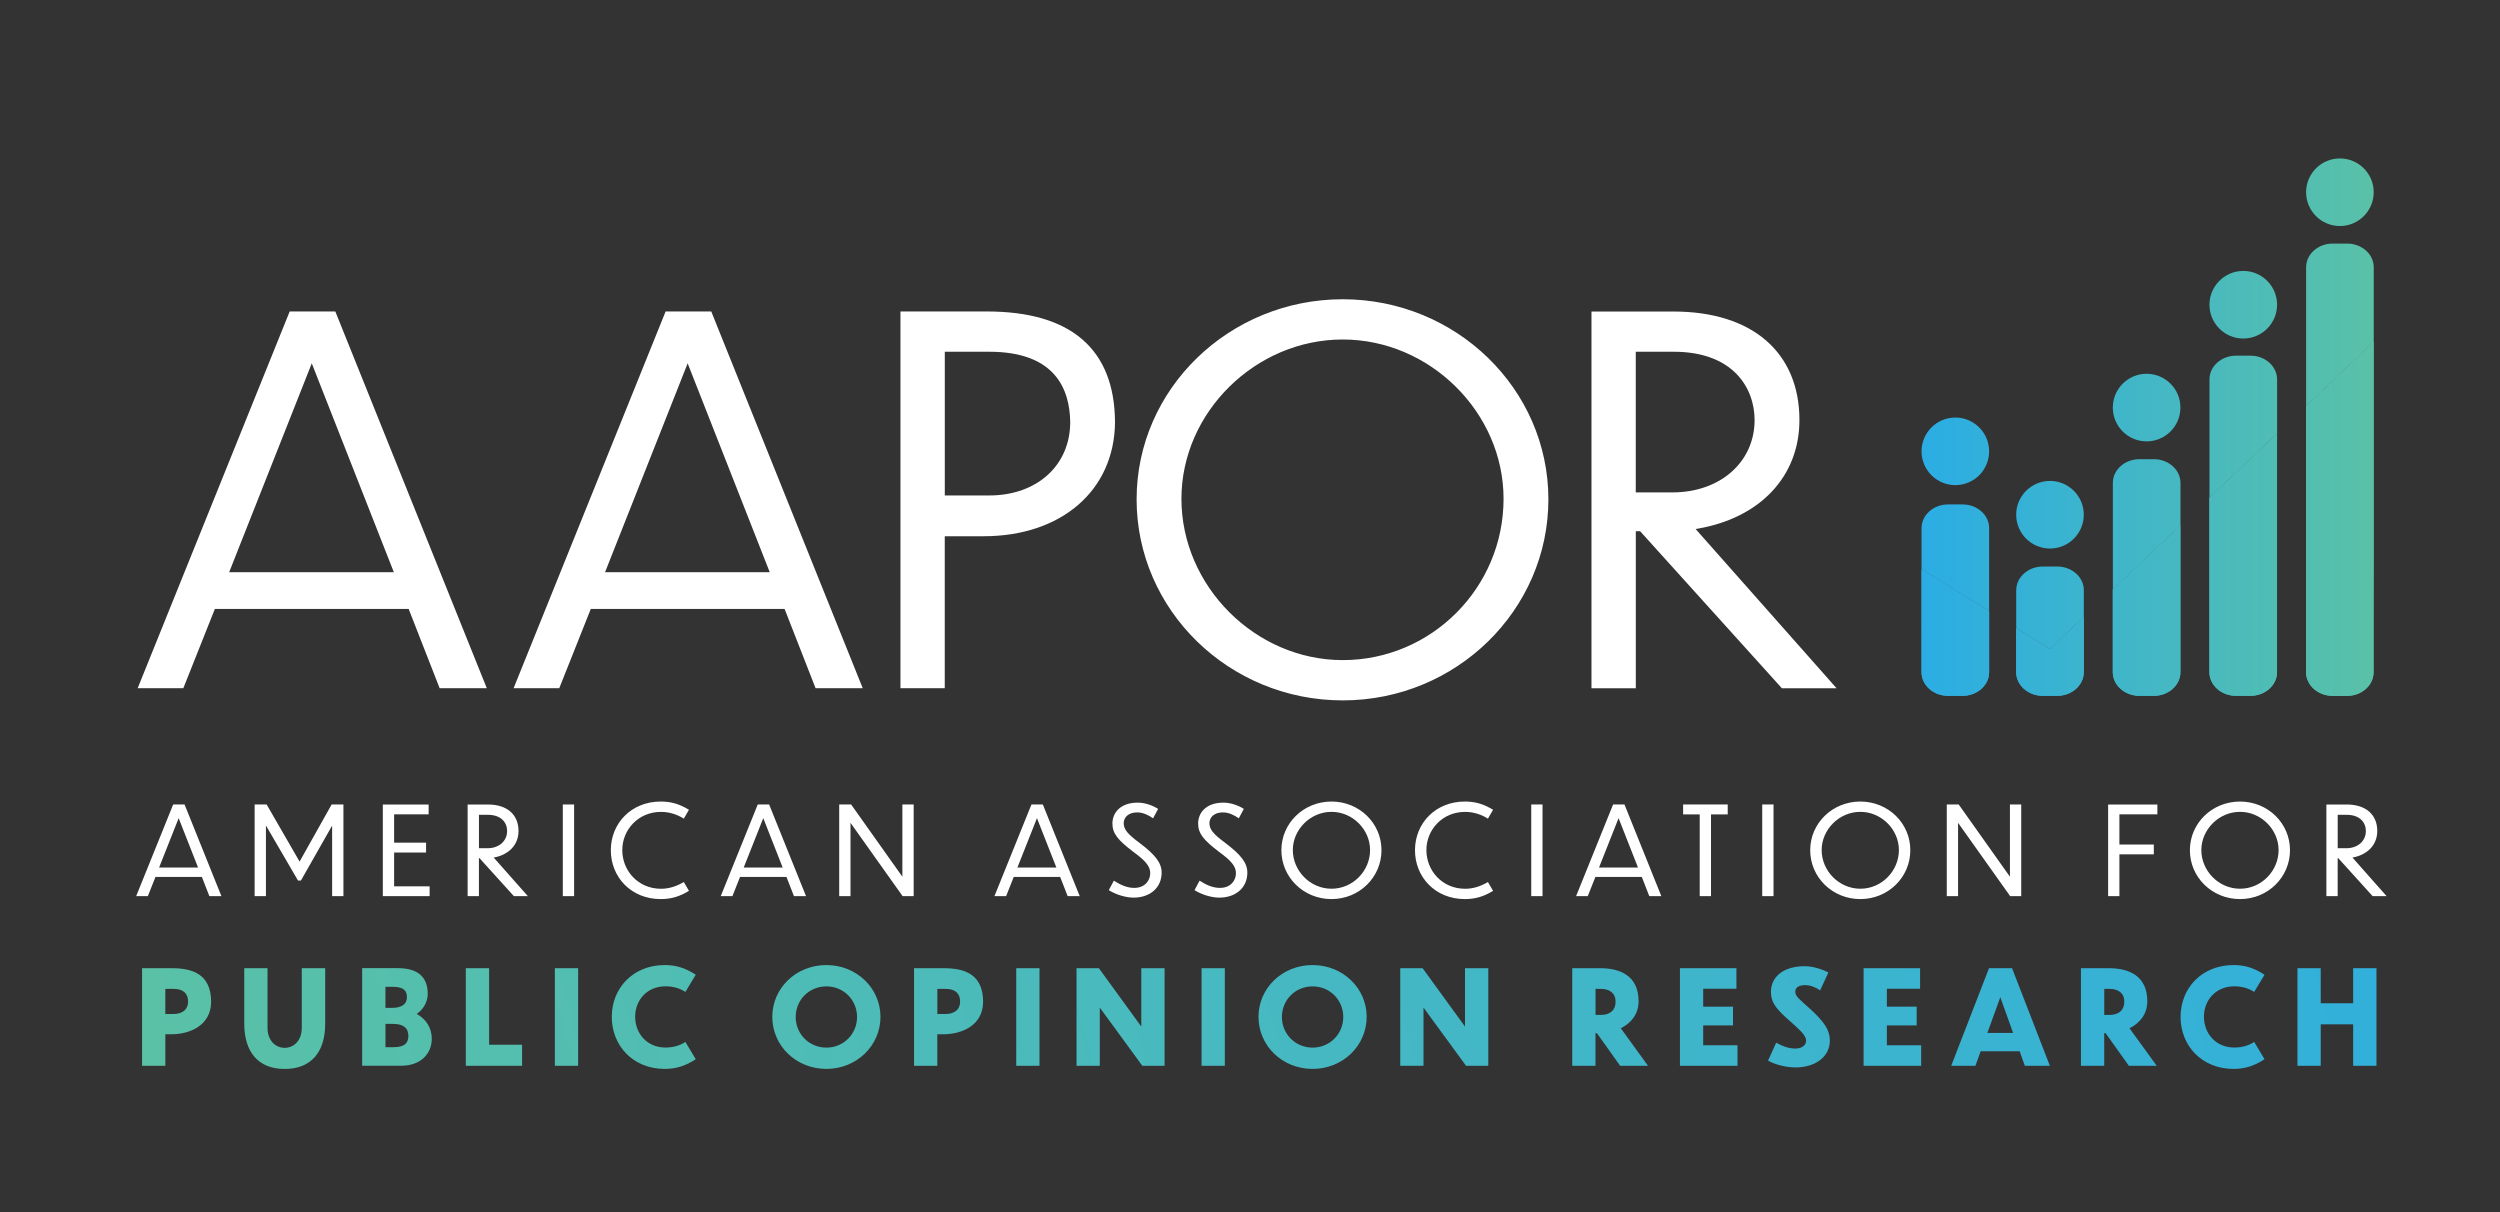 <?xml version="1.0" encoding="utf-8"?>
<!-- Generator: Adobe Illustrator 26.4.1, SVG Export Plug-In . SVG Version: 6.00 Build 0)  -->
<svg version="1.1" id="Layer_1" xmlns="http://www.w3.org/2000/svg" xmlns:xlink="http://www.w3.org/1999/xlink" x="0px" y="0px"
	 viewBox="0 0 659.76 319.9" style="enable-background:new 0 0 659.76 319.9;" xml:space="preserve">
<rect x="0" y="0" width="659.76" height="319.9" fill="#333333" stroke="none"/>
<style type="text/css">
	.st0{fill:#FFFFFF;}
	.st1{fill:url(#SVGID_1_);}
	.st2{fill:#FFFFFF;stroke:#FFFFFF;stroke-width:1.75;stroke-miterlimit:10;}
	.st3{fill:url(#SVGID_00000016040147979908710430000006398712497453298839_);}
	.st4{fill:url(#SVGID_00000169550091803635491230000018100594799087173762_);}
	.st5{fill:url(#SVGID_00000067925963702760440310000013345776799322531990_);}
	.st6{fill:url(#SVGID_00000183966164435291645630000015866237965580753806_);}
	.st7{fill:url(#SVGID_00000129171094410662025910000004276606154189463481_);}
	.st8{fill:url(#SVGID_00000002343090586588746620000008571677075784548283_);}
	.st9{fill:url(#SVGID_00000096037127234737984690000010153797438519896511_);}
	.st10{fill:url(#SVGID_00000005247750173430969180000009620527879870313873_);}
	.st11{fill:url(#SVGID_00000112623795884591562960000006285544961437957020_);}
	.st12{fill:url(#SVGID_00000084498825618232091730000002260001592778741644_);}
	.st13{fill:url(#SVGID_00000042725696096630711340000013827420382194907564_);}
	.st14{fill:url(#SVGID_00000031167440145888144830000005688480591261591691_);}
	.st15{fill:url(#SVGID_00000000943319547455350530000015791702784999087531_);}
	.st16{fill:url(#SVGID_00000069365618456979970820000003284777351527786880_);}
	.st17{fill:url(#SVGID_00000038414754127518929010000003121950581916790715_);}
	.st18{fill:url(#SVGID_00000106825524811766476910000011043999740423595417_);}
	.st19{fill:url(#SVGID_00000136384024973486655420000000806977825949571990_);}
	.st20{fill:url(#SVGID_00000090253324555336354280000006692535608631444154_);}
	.st21{fill:url(#SVGID_00000037672821422545019180000005930425138465839518_);}
	.st22{fill:url(#SVGID_00000127741912173637109810000014158807757126478774_);}
</style>
<g>
	<g>
		<path class="st0" d="M619.27,215.03c3.6,0,5.09,2.11,5.09,4.28c0,2.59-2.07,4.54-5.16,4.54h-2.27v-8.82H619.27z M626.14,236.49
			h3.69l-9.01-10.18c3.76-0.65,6.55-3.18,6.55-7c0-4.18-2.82-7-8.11-7h-5.32v24.18h2.98v-10.02h0.16L626.14,236.49z M591.15,214.25
			c5.64,0,10.18,4.73,10.18,10.08c0,5.51-4.54,10.21-10.18,10.21c-5.64,0-10.21-4.73-10.21-10.21
			C580.94,218.98,585.51,214.25,591.15,214.25z M591.15,211.53c-7.39,0-13.23,5.74-13.23,12.84c0,7.13,5.83,12.9,13.23,12.9
			c7.36,0,13.19-5.77,13.19-12.9C604.34,217.26,598.51,211.53,591.15,211.53z M556.34,236.49h2.98v-11.02h9.08v-2.59h-9.08v-7.97
			h10.02v-2.59h-13V236.49z M530.49,236.49h2.92v-24.18h-2.98v19.06l-13.52-19.06h-3.15v24.18h2.98v-19.35L530.49,236.49z
			 M490.95,214.25c5.64,0,10.18,4.73,10.18,10.08c0,5.51-4.54,10.21-10.18,10.21c-5.64,0-10.21-4.73-10.21-10.21
			C480.74,218.98,485.31,214.25,490.95,214.25z M490.95,211.53c-7.39,0-13.23,5.74-13.23,12.84c0,7.13,5.83,12.9,13.23,12.9
			c7.36,0,13.19-5.77,13.19-12.9C504.15,217.26,498.31,211.53,490.95,211.53z M465.06,236.49h2.98v-24.18h-2.98V236.49z
			 M448.56,236.49h2.98v-21.56h4.41v-2.63h-11.77v2.63h4.38V236.49z M421.99,228.94l5.16-13.03l5.12,13.03H421.99z M435.25,236.49
			h3.18l-9.72-24.18h-3.01l-9.76,24.18h3.08l2.01-5.06h12.25L435.25,236.49z M404.1,236.49h2.98v-24.18h-2.98V236.49z M394.03,213.7
			c-2.63-1.59-4.8-2.17-7.45-2.17c-7.75,0-13.16,5.74-13.16,12.84c0,7.13,5.38,12.9,13.16,12.9c2.66,0,4.93-0.62,7.45-2.17
			l-1.36-2.33c-2.04,1.2-3.99,1.78-6.03,1.78c-6.03,0-10.21-4.77-10.21-10.21c0-5.32,4.18-10.08,10.21-10.08
			c2.24,0,4.28,0.68,6.03,1.78L394.03,213.7z M351.39,214.25c5.64,0,10.18,4.73,10.18,10.08c0,5.51-4.54,10.21-10.18,10.21
			c-5.64,0-10.21-4.73-10.21-10.21C341.18,218.98,345.75,214.25,351.39,214.25z M351.39,211.53c-7.39,0-13.23,5.74-13.23,12.84
			c0,7.13,5.83,12.9,13.23,12.9c7.36,0,13.19-5.77,13.19-12.9C364.58,217.26,358.75,211.53,351.39,211.53z M328.25,213.47
			c-1.52-0.97-3.53-1.65-5.38-1.65c-4.63,0-6.68,2.72-6.68,5.51c0,2.69,1.56,4.44,5.41,7.39c3.34,2.43,4.57,3.89,4.57,5.71
			c0,1.88-1.33,3.89-4.25,3.89c-2.01,0-3.83-0.94-5.35-1.91l-1.33,2.5c1.88,1.2,4.51,1.98,6.55,1.98c4.15,0,7.39-2.46,7.39-6.61
			c0-2.5-1.62-4.67-5.8-7.81c-3.01-2.24-4.21-3.5-4.21-5.22c0-1.2,0.84-2.85,3.63-2.85c1.49,0,2.98,0.75,4.12,1.56L328.25,213.47z
			 M305.63,213.47c-1.52-0.97-3.53-1.65-5.38-1.65c-4.63,0-6.68,2.72-6.68,5.51c0,2.69,1.56,4.44,5.41,7.39
			c3.34,2.43,4.57,3.89,4.57,5.71c0,1.88-1.33,3.89-4.25,3.89c-2.01,0-3.83-0.94-5.35-1.91l-1.33,2.5c1.88,1.2,4.51,1.98,6.55,1.98
			c4.15,0,7.39-2.46,7.39-6.61c0-2.5-1.62-4.67-5.8-7.81c-3.01-2.24-4.21-3.5-4.21-5.22c0-1.2,0.84-2.85,3.63-2.85
			c1.49,0,2.98,0.75,4.12,1.56L305.63,213.47z M268.5,228.94l5.16-13.03l5.12,13.03H268.5z M281.76,236.49h3.18l-9.73-24.18h-3.01
			l-9.76,24.18h3.08l2.01-5.06h12.25L281.76,236.49z M238.2,236.49h2.92v-24.18h-2.98v19.06l-13.52-19.06h-3.15v24.18h2.98v-19.35
			L238.2,236.49z M196.27,228.94l5.16-13.03l5.12,13.03H196.27z M209.53,236.49h3.18l-9.73-24.18h-3.01l-9.76,24.18h3.08l2.01-5.06
			h12.25L209.53,236.49z M181.82,213.7c-2.63-1.59-4.8-2.17-7.46-2.17c-7.75,0-13.16,5.74-13.16,12.84c0,7.13,5.38,12.9,13.16,12.9
			c2.66,0,4.93-0.62,7.46-2.17l-1.36-2.33c-2.04,1.2-3.99,1.78-6.03,1.78c-6.03,0-10.21-4.77-10.21-10.21
			c0-5.32,4.18-10.08,10.21-10.08c2.24,0,4.28,0.68,6.03,1.78L181.82,213.7z M148.53,236.49h2.98v-24.18h-2.98V236.49z
			 M128.74,215.03c3.6,0,5.09,2.11,5.09,4.28c0,2.59-2.07,4.54-5.16,4.54h-2.27v-8.82H128.74z M135.61,236.49h3.69l-9.01-10.18
			c3.76-0.65,6.55-3.18,6.55-7c0-4.18-2.82-7-8.11-7h-5.32v24.18h2.98v-10.02h0.16L135.61,236.49z M101.03,236.49h12.35v-2.59h-9.37
			v-8.92h8.43v-2.59h-8.43v-7.49h9.11v-2.59h-12.09V236.49z M78.64,232.37h0.78l8.23-14.49v18.61h2.98v-24.18h-3.11l-8.46,15.07
			l-8.69-15.07H67.2v24.18h2.98v-18.64L78.64,232.37z M41.99,228.94l5.16-13.03l5.12,13.03H41.99z M55.25,236.49h3.18l-9.72-24.18
			h-3.01l-9.76,24.18h3.08l2.01-5.06h12.25L55.25,236.49z"/>
		<linearGradient id="SVGID_1_" gradientUnits="userSpaceOnUse" x1="61.621" y1="345.582" x2="705.64" y2="161.941">
			<stop  offset="0" style="stop-color:#5AC1A7"/>
			<stop  offset="1" style="stop-color:#2BADE4"/>
		</linearGradient>
		<path class="st1" d="M606.31,281.27h6.14v-10.94h8.56v10.94h6.15v-25.76h-6.15v9.25h-8.56v-9.25h-6.14V281.27z M597.62,257.24
			c-2.8-1.83-5.28-2.56-8.18-2.56c-8.39,0-13.98,6.11-13.98,13.67c0,7.6,5.59,13.74,13.98,13.74c2.9,0,5.45-0.76,8.18-2.56
			l-2.73-4.56c-1.52,1-3.31,1.48-5.25,1.48c-4.9,0-8.01-3.73-8.01-8.15c0-4.32,3.11-8.01,8.01-8.01c1.93,0,3.73,0.48,5.25,1.48
			L597.62,257.24z M556.74,260.97c2.28,0,3.87,1.1,3.87,3.38c0,2.24-1.45,3.49-3.87,3.49h-1.42v-6.87H556.74z M561.82,281.27h7.35
			l-7.18-9.91c2.66-1.31,4.69-3.69,4.69-7.11c0-6.87-5.04-8.74-10.12-8.74h-7.39v25.76h6.14v-8.6h0.38L561.82,281.27z M524.47,272.6
			l3.42-9.43l3.38,9.43H524.47z M534.37,281.27h6.6l-9.98-25.76h-6.08l-9.98,25.76h6.39l1.38-3.83h10.29L534.37,281.27z
			 M491.81,281.27H507v-5.42h-9.05v-5.25h7.87v-4.94h-7.87v-4.73h8.77v-5.42h-14.91V281.27z M482.52,256.65
			c-1.86-0.97-4.21-1.66-6.25-1.66c-6.15,0-8.91,3.25-8.91,6.7c0,3.04,1.45,4.7,5.59,8.29c2.45,2.21,3.69,3.38,3.69,4.7
			c0,1.1-1.07,2.04-2.83,2.04c-1.87,0-3.45-0.66-5.07-1.55l-2.14,4.73c1.97,1.14,4.94,1.8,7.25,1.8c5.04,0,9.05-2.66,9.05-7.11
			c0-2.69-1.35-4.87-5.49-8.6c-2.35-2.14-3.63-3-3.63-4.28c0-1.04,0.86-1.73,2.62-1.73c1.35,0,2.83,0.59,3.94,1.38L482.52,256.65z
			 M443.34,281.27h15.19v-5.42h-9.05v-5.25h7.87v-4.94h-7.87v-4.73h8.77v-5.42h-14.91V281.27z M422.49,260.97
			c2.28,0,3.87,1.1,3.87,3.38c0,2.24-1.45,3.49-3.87,3.49h-1.42v-6.87H422.49z M427.57,281.27h7.35l-7.18-9.91
			c2.66-1.31,4.69-3.69,4.69-7.11c0-6.87-5.04-8.74-10.12-8.74h-7.39v25.76h6.14v-8.6h0.38L427.57,281.27z M386.9,281.27h5.87
			v-25.76h-6.15v15.4l-11.19-15.4h-5.9v25.76h6.14v-15.36L386.9,281.27z M346.41,260.31c4.56,0,8.08,3.59,8.08,8.08
			c0,4.45-3.52,8.08-8.08,8.08c-4.59,0-8.11-3.62-8.11-8.08C338.3,263.9,341.82,260.31,346.41,260.31z M346.41,254.68
			c-8.04,0-14.29,6.11-14.29,13.67c0,7.6,6.25,13.74,14.29,13.74c7.98,0,14.26-6.15,14.26-13.74
			C360.67,260.8,354.39,254.68,346.41,254.68z M317.1,281.27h6.14v-25.76h-6.14V281.27z M301.47,281.27h5.87v-25.76h-6.15v15.4
			L290,255.51h-5.9v25.76h6.14v-15.36L301.47,281.27z M268.19,281.27h6.14v-25.76h-6.14V281.27z M249.51,260.97
			c2.55,0,3.87,1.14,3.87,3.38c0,2.11-1.55,3.25-3.87,3.25h-2.14v-6.63H249.51z M248.92,272.95c4.8,0,10.5-2.24,10.53-8.6
			c-0.04-7.42-5.11-8.84-10.43-8.84h-7.8v25.76h6.14v-8.32H248.92z M218.1,260.31c4.56,0,8.08,3.59,8.08,8.08
			c0,4.45-3.52,8.08-8.08,8.08c-4.59,0-8.11-3.62-8.11-8.08C209.99,263.9,213.51,260.31,218.1,260.31z M218.1,254.68
			c-8.04,0-14.29,6.11-14.29,13.67c0,7.6,6.25,13.74,14.29,13.74c7.98,0,14.26-6.15,14.26-13.74
			C232.36,260.8,226.07,254.68,218.1,254.68z M183.61,257.24c-2.8-1.83-5.28-2.56-8.18-2.56c-8.39,0-13.98,6.11-13.98,13.67
			c0,7.6,5.59,13.74,13.98,13.74c2.9,0,5.46-0.76,8.18-2.56l-2.73-4.56c-1.52,1-3.31,1.48-5.25,1.48c-4.9,0-8.01-3.73-8.01-8.15
			c0-4.32,3.11-8.01,8.01-8.01c1.93,0,3.73,0.48,5.25,1.48L183.61,257.24z M146.43,281.27h6.14v-25.76h-6.14V281.27z M122.93,255.51
			v25.76h14.85v-5.56h-8.7v-20.2H122.93z M103.8,270.22c2.62,0,3.97,1.04,3.97,3.14c0,1.79-0.86,3-3.9,3h-2.14v-6.15H103.8z
			 M103.56,260.42c2.97,0,3.83,1,3.83,2.76c0,1.83-1.38,2.8-3.94,2.8h-1.73v-5.56H103.56z M113.95,274.12
			c0-2.76-1.45-5.18-3.97-6.53c1.87-1.31,2.9-3.31,2.9-5.32c0-3.83-1.97-6.77-7.84-6.77h-9.46v25.76h10.18
			C111.33,281.27,113.95,277.82,113.95,274.12z M85.82,270.15v-14.64h-6.18v15.74c0,3.42-2.14,5.28-4.52,5.28
			c-2.35,0-4.52-1.86-4.52-5.28v-15.74h-6.14v14.64c0,7.63,3.83,11.95,10.67,11.95C82.02,282.1,85.82,277.78,85.82,270.15z
			 M45.77,260.97c2.55,0,3.87,1.14,3.87,3.38c0,2.11-1.55,3.25-3.87,3.25h-2.14v-6.63H45.77z M45.19,272.95
			c4.8,0,10.5-2.24,10.53-8.6c-0.04-7.42-5.11-8.84-10.43-8.84h-7.8v25.76h6.14v-8.32H45.19z"/>
	</g>
	<g>
		<path class="st2" d="M77.04,83.07l-39.41,97.67h10.16l8.32-20.92h52.33l8.18,20.92h10.55L87.9,83.07H77.04z M59.19,151.88
			L82.28,93.5l22.94,58.38H59.19z"/>
		<path class="st2" d="M445.78,139.01l2.12-0.36c16.1-2.78,26.1-13.42,26.1-27.79c0-17.39-12.09-27.77-32.33-27.77h-20.8v97.67h9.95
			v-41.45h2.4l37.42,41.45h12.1L445.78,139.01z M430.81,130.82V91.95h10.86c16.42,0,22.25,10.18,22.25,18.9
			c0,11.57-9.47,19.97-22.52,19.97H430.81z"/>
		<path class="st2" d="M176.25,83.07l-39.41,97.67H147l8.32-20.92h52.33l8.18,20.92h10.55l-39.27-97.67H176.25z M158.39,151.88
			l23.09-58.38l22.94,58.38H158.39z"/>
		<path class="st2" d="M354.36,79.85c-29.51,0-53.53,23.29-53.53,51.92c0,28.78,24.01,52.19,53.53,52.19
			c29.44,0,53.39-23.41,53.39-52.19C407.75,103.14,383.8,79.85,354.36,79.85z M354.36,175.08c-23.55,0-43.45-19.9-43.45-43.45
			c0-23.26,19.9-42.91,43.45-42.91c23.48,0,43.31,19.65,43.31,42.91C397.67,155.59,378.24,175.08,354.36,175.08z"/>
		<path class="st2" d="M260.38,83.07h-21.87v97.67h9.94v-40.1h11.12c20.1,0,33.69-11.76,33.81-29.26
			C293.26,92.6,282.15,83.07,260.38,83.07z M261.06,131.63h-12.6V91.95h12.6c18.17,0,22.13,10.56,22.25,19.42
			C283.31,123.3,274.16,131.63,261.06,131.63z"/>
	</g>
	<g>
		
			<linearGradient id="SVGID_00000154417318177994371490000012859426761976177575_" gradientUnits="userSpaceOnUse" x1="507.094" y1="119.108" x2="626.431" y2="119.108">
			<stop  offset="0" style="stop-color:#2BADE4"/>
			<stop  offset="1" style="stop-color:#5AC1A7"/>
		</linearGradient>
		<path style="fill:url(#SVGID_00000154417318177994371490000012859426761976177575_);" d="M516.02,128.03c4.93,0,8.92-4,8.92-8.92
			s-4-8.92-8.92-8.92c-4.93,0-8.92,4-8.92,8.92S511.09,128.03,516.02,128.03z"/>
		
			<linearGradient id="SVGID_00000093168020093125738620000009912999669525957789_" gradientUnits="userSpaceOnUse" x1="507.094" y1="138.378" x2="626.432" y2="138.378">
			<stop  offset="0" style="stop-color:#2BADE4"/>
			<stop  offset="1" style="stop-color:#5AC1A7"/>
		</linearGradient>
		<path style="fill:url(#SVGID_00000093168020093125738620000009912999669525957789_);" d="M575.43,127.42c0-3.43-3.15-6.24-7-6.24
			h-3.84c-3.85,0-7,2.81-7,6.24v28.16l17.85-16.94V127.42z"/>
		
			<linearGradient id="SVGID_00000028326282563947504770000017306769998116596370_" gradientUnits="userSpaceOnUse" x1="507.094" y1="135.835" x2="626.432" y2="135.835">
			<stop  offset="0" style="stop-color:#2BADE4"/>
			<stop  offset="1" style="stop-color:#5AC1A7"/>
		</linearGradient>
		<path style="fill:url(#SVGID_00000028326282563947504770000017306769998116596370_);" d="M541,144.76c4.93,0,8.92-4,8.92-8.92
			s-4-8.92-8.92-8.92c-4.93,0-8.92,4-8.92,8.92S536.07,144.76,541,144.76z"/>
		
			<linearGradient id="SVGID_00000127742208006958313130000014714187247995398037_" gradientUnits="userSpaceOnUse" x1="507.094" y1="107.559" x2="626.432" y2="107.559">
			<stop  offset="0" style="stop-color:#2BADE4"/>
			<stop  offset="1" style="stop-color:#5AC1A7"/>
		</linearGradient>
		<circle style="fill:url(#SVGID_00000127742208006958313130000014714187247995398037_);" cx="566.5" cy="107.56" r="8.92"/>
		
			<linearGradient id="SVGID_00000018200276771894062230000005839286478862850997_" gradientUnits="userSpaceOnUse" x1="507.094" y1="50.734" x2="626.432" y2="50.734">
			<stop  offset="0" style="stop-color:#2BADE4"/>
			<stop  offset="1" style="stop-color:#5AC1A7"/>
		</linearGradient>
		<circle style="fill:url(#SVGID_00000018200276771894062230000005839286478862850997_);" cx="617.51" cy="50.73" r="8.92"/>
		
			<linearGradient id="SVGID_00000169548253792799727960000013312267003484854675_" gradientUnits="userSpaceOnUse" x1="507.094" y1="80.419" x2="626.432" y2="80.419">
			<stop  offset="0" style="stop-color:#2BADE4"/>
			<stop  offset="1" style="stop-color:#5AC1A7"/>
		</linearGradient>
		<circle style="fill:url(#SVGID_00000169548253792799727960000013312267003484854675_);" cx="592.01" cy="80.42" r="8.92"/>
		
			<linearGradient id="SVGID_00000080921292725826864140000009052723250135882665_" gradientUnits="userSpaceOnUse" x1="507.094" y1="112.616" x2="626.432" y2="112.616">
			<stop  offset="0" style="stop-color:#2BADE4"/>
			<stop  offset="1" style="stop-color:#5AC1A7"/>
		</linearGradient>
		<path style="fill:url(#SVGID_00000080921292725826864140000009052723250135882665_);" d="M600.93,100.1c0-3.43-3.15-6.24-7-6.24
			h-3.84c-3.85,0-7,2.81-7,6.24v31.27l17.85-16.94V100.1z"/>
		
			<linearGradient id="SVGID_00000067200849628029638250000010389005010389448637_" gradientUnits="userSpaceOnUse" x1="507.094" y1="155.282" x2="626.431" y2="155.282">
			<stop  offset="0" style="stop-color:#2BADE4"/>
			<stop  offset="1" style="stop-color:#5AC1A7"/>
		</linearGradient>
		<path style="fill:url(#SVGID_00000067200849628029638250000010389005010389448637_);" d="M524.94,161.31v-21.95
			c0-3.43-3.15-6.24-7-6.24h-3.84c-3.85,0-7,2.81-7,6.24v38.03c0,0.02,0.01,0.03,0.01,0.04l0.01-27.22L524.94,161.31z"/>
		
			<linearGradient id="SVGID_00000040536436384140269830000002001487968087708580_" gradientUnits="userSpaceOnUse" x1="507.094" y1="121.008" x2="626.432" y2="121.008">
			<stop  offset="0" style="stop-color:#2BADE4"/>
			<stop  offset="1" style="stop-color:#5AC1A7"/>
		</linearGradient>
		<path style="fill:url(#SVGID_00000040536436384140269830000002001487968087708580_);" d="M619.43,64.28h-3.84
			c-3.85,0-7,2.81-7,6.24v36.66l17.35-16.46l0.46,87.04c0.01-0.12,0.04-0.23,0.04-0.35V70.51
			C626.43,67.08,623.28,64.28,619.43,64.28z"/>
		
			<linearGradient id="SVGID_00000147206567134413647260000009560245556951518124_" gradientUnits="userSpaceOnUse" x1="507.094" y1="160.411" x2="626.432" y2="160.411">
			<stop  offset="0" style="stop-color:#2BADE4"/>
			<stop  offset="1" style="stop-color:#5AC1A7"/>
		</linearGradient>
		<path style="fill:url(#SVGID_00000147206567134413647260000009560245556951518124_);" d="M549.93,162.84v-7.09
			c0-3.43-3.15-6.24-7-6.24h-3.84c-3.85,0-7,2.81-7,6.24v10l8.92,5.55L549.93,162.84z"/>
		
			<linearGradient id="SVGID_00000170257516589319829250000012529306306824204200_" gradientUnits="userSpaceOnUse" x1="507.094" y1="149.029" x2="626.432" y2="149.029">
			<stop  offset="0" style="stop-color:#2BADE4"/>
			<stop  offset="1" style="stop-color:#5AC1A7"/>
		</linearGradient>
		<path style="fill:url(#SVGID_00000170257516589319829250000012529306306824204200_);" d="M590.08,183.63h3.84
			c3.85,0,7-2.81,7-6.24v-62.96l-17.85,16.94v46.02C583.08,180.82,586.23,183.63,590.08,183.63z"/>
		
			<linearGradient id="SVGID_00000072998384981027671650000009365577160768458375_" gradientUnits="userSpaceOnUse" x1="507.094" y1="149.029" x2="626.432" y2="149.029">
			<stop  offset="0" style="stop-color:#2BADE4"/>
			<stop  offset="1" style="stop-color:#5AC1A7"/>
		</linearGradient>
		<path style="fill:url(#SVGID_00000072998384981027671650000009365577160768458375_);" d="M590.08,183.63h3.84
			c3.85,0,7-2.81,7-6.24v-62.96l-17.85,16.94v46.02C583.08,180.82,586.23,183.63,590.08,183.63z"/>
		
			<linearGradient id="SVGID_00000101814629752082691450000013711606123008941956_" gradientUnits="userSpaceOnUse" x1="507.094" y1="137.167" x2="626.432" y2="137.167">
			<stop  offset="0" style="stop-color:#2BADE4"/>
			<stop  offset="1" style="stop-color:#5AC1A7"/>
		</linearGradient>
		<path style="fill:url(#SVGID_00000101814629752082691450000013711606123008941956_);" d="M608.58,107.17v70.23
			c0,3.43,3.15,6.24,7,6.24h3.84c3.72,0,6.76-2.62,6.96-5.89l-0.46-87.04L608.58,107.17z"/>
		
			<linearGradient id="SVGID_00000163067046603394942870000007028308598663497901_" gradientUnits="userSpaceOnUse" x1="507.094" y1="136.947" x2="626.432" y2="136.947">
			<stop  offset="0" style="stop-color:#2BADE4"/>
			<stop  offset="1" style="stop-color:#5AC1A7"/>
		</linearGradient>
		<path style="fill:url(#SVGID_00000163067046603394942870000007028308598663497901_);" d="M608.58,107.17v70.23
			c0,3.43,3.15,6.24,7,6.24h3.84c3.72,0,6.76-2.62,6.96-5.89V90.26L608.58,107.17z"/>
		
			<linearGradient id="SVGID_00000000189665010164904040000013317941319711711132_" gradientUnits="userSpaceOnUse" x1="507.094" y1="173.233" x2="626.432" y2="173.233">
			<stop  offset="0" style="stop-color:#2BADE4"/>
			<stop  offset="1" style="stop-color:#5AC1A7"/>
		</linearGradient>
		<path style="fill:url(#SVGID_00000000189665010164904040000013317941319711711132_);" d="M539.08,183.63h3.84
			c3.85,0,7-2.81,7-6.24v-14.56l-8.92,8.47l-8.92-5.55v11.64C532.08,180.82,535.23,183.63,539.08,183.63z"/>
		
			<linearGradient id="SVGID_00000112613715381473654620000012180309499756867764_" gradientUnits="userSpaceOnUse" x1="507.094" y1="173.233" x2="626.432" y2="173.233">
			<stop  offset="0" style="stop-color:#2BADE4"/>
			<stop  offset="1" style="stop-color:#5AC1A7"/>
		</linearGradient>
		<path style="fill:url(#SVGID_00000112613715381473654620000012180309499756867764_);" d="M539.08,183.63h3.84
			c3.85,0,7-2.81,7-6.24v-14.56l-8.92,8.47l-8.92-5.55v11.64C532.08,180.82,535.23,183.63,539.08,183.63z"/>
		
			<linearGradient id="SVGID_00000086682619758347047160000001187219981346696322_" gradientUnits="userSpaceOnUse" x1="507.094" y1="161.131" x2="626.432" y2="161.131">
			<stop  offset="0" style="stop-color:#2BADE4"/>
			<stop  offset="1" style="stop-color:#5AC1A7"/>
		</linearGradient>
		<path style="fill:url(#SVGID_00000086682619758347047160000001187219981346696322_);" d="M564.58,183.63h3.84
			c3.85,0,7-2.81,7-6.24v-38.76l-17.85,16.94v21.82C557.58,180.82,560.73,183.63,564.58,183.63z"/>
		
			<linearGradient id="SVGID_00000168817826178936107910000000779515518728390314_" gradientUnits="userSpaceOnUse" x1="507.094" y1="161.131" x2="626.432" y2="161.131">
			<stop  offset="0" style="stop-color:#2BADE4"/>
			<stop  offset="1" style="stop-color:#5AC1A7"/>
		</linearGradient>
		<path style="fill:url(#SVGID_00000168817826178936107910000000779515518728390314_);" d="M564.58,183.63h3.84
			c3.85,0,7-2.81,7-6.24v-38.76l-17.85,16.94v21.82C557.58,180.82,560.73,183.63,564.58,183.63z"/>
		
			<linearGradient id="SVGID_00000023253966373666515270000004412366475024159922_" gradientUnits="userSpaceOnUse" x1="507.099" y1="166.921" x2="626.437" y2="166.921">
			<stop  offset="0" style="stop-color:#2BADE4"/>
			<stop  offset="1" style="stop-color:#5AC1A7"/>
		</linearGradient>
		<path style="fill:url(#SVGID_00000023253966373666515270000004412366475024159922_);" d="M514.1,183.63h3.84c3.85,0,7-2.81,7-6.24
			v-16.08l-17.83-11.1l-0.01,27.22C507.13,180.85,510.26,183.63,514.1,183.63z"/>
		
			<linearGradient id="SVGID_00000058558577144155344330000008382123688421038214_" gradientUnits="userSpaceOnUse" x1="507.099" y1="166.921" x2="626.437" y2="166.921">
			<stop  offset="0" style="stop-color:#2BADE4"/>
			<stop  offset="1" style="stop-color:#5AC1A7"/>
		</linearGradient>
		<path style="fill:url(#SVGID_00000058558577144155344330000008382123688421038214_);" d="M514.1,183.63h3.84c3.85,0,7-2.81,7-6.24
			v-16.08l-17.83-11.1l-0.01,27.22C507.13,180.85,510.26,183.63,514.1,183.63z"/>
	</g>
</g>
</svg>
